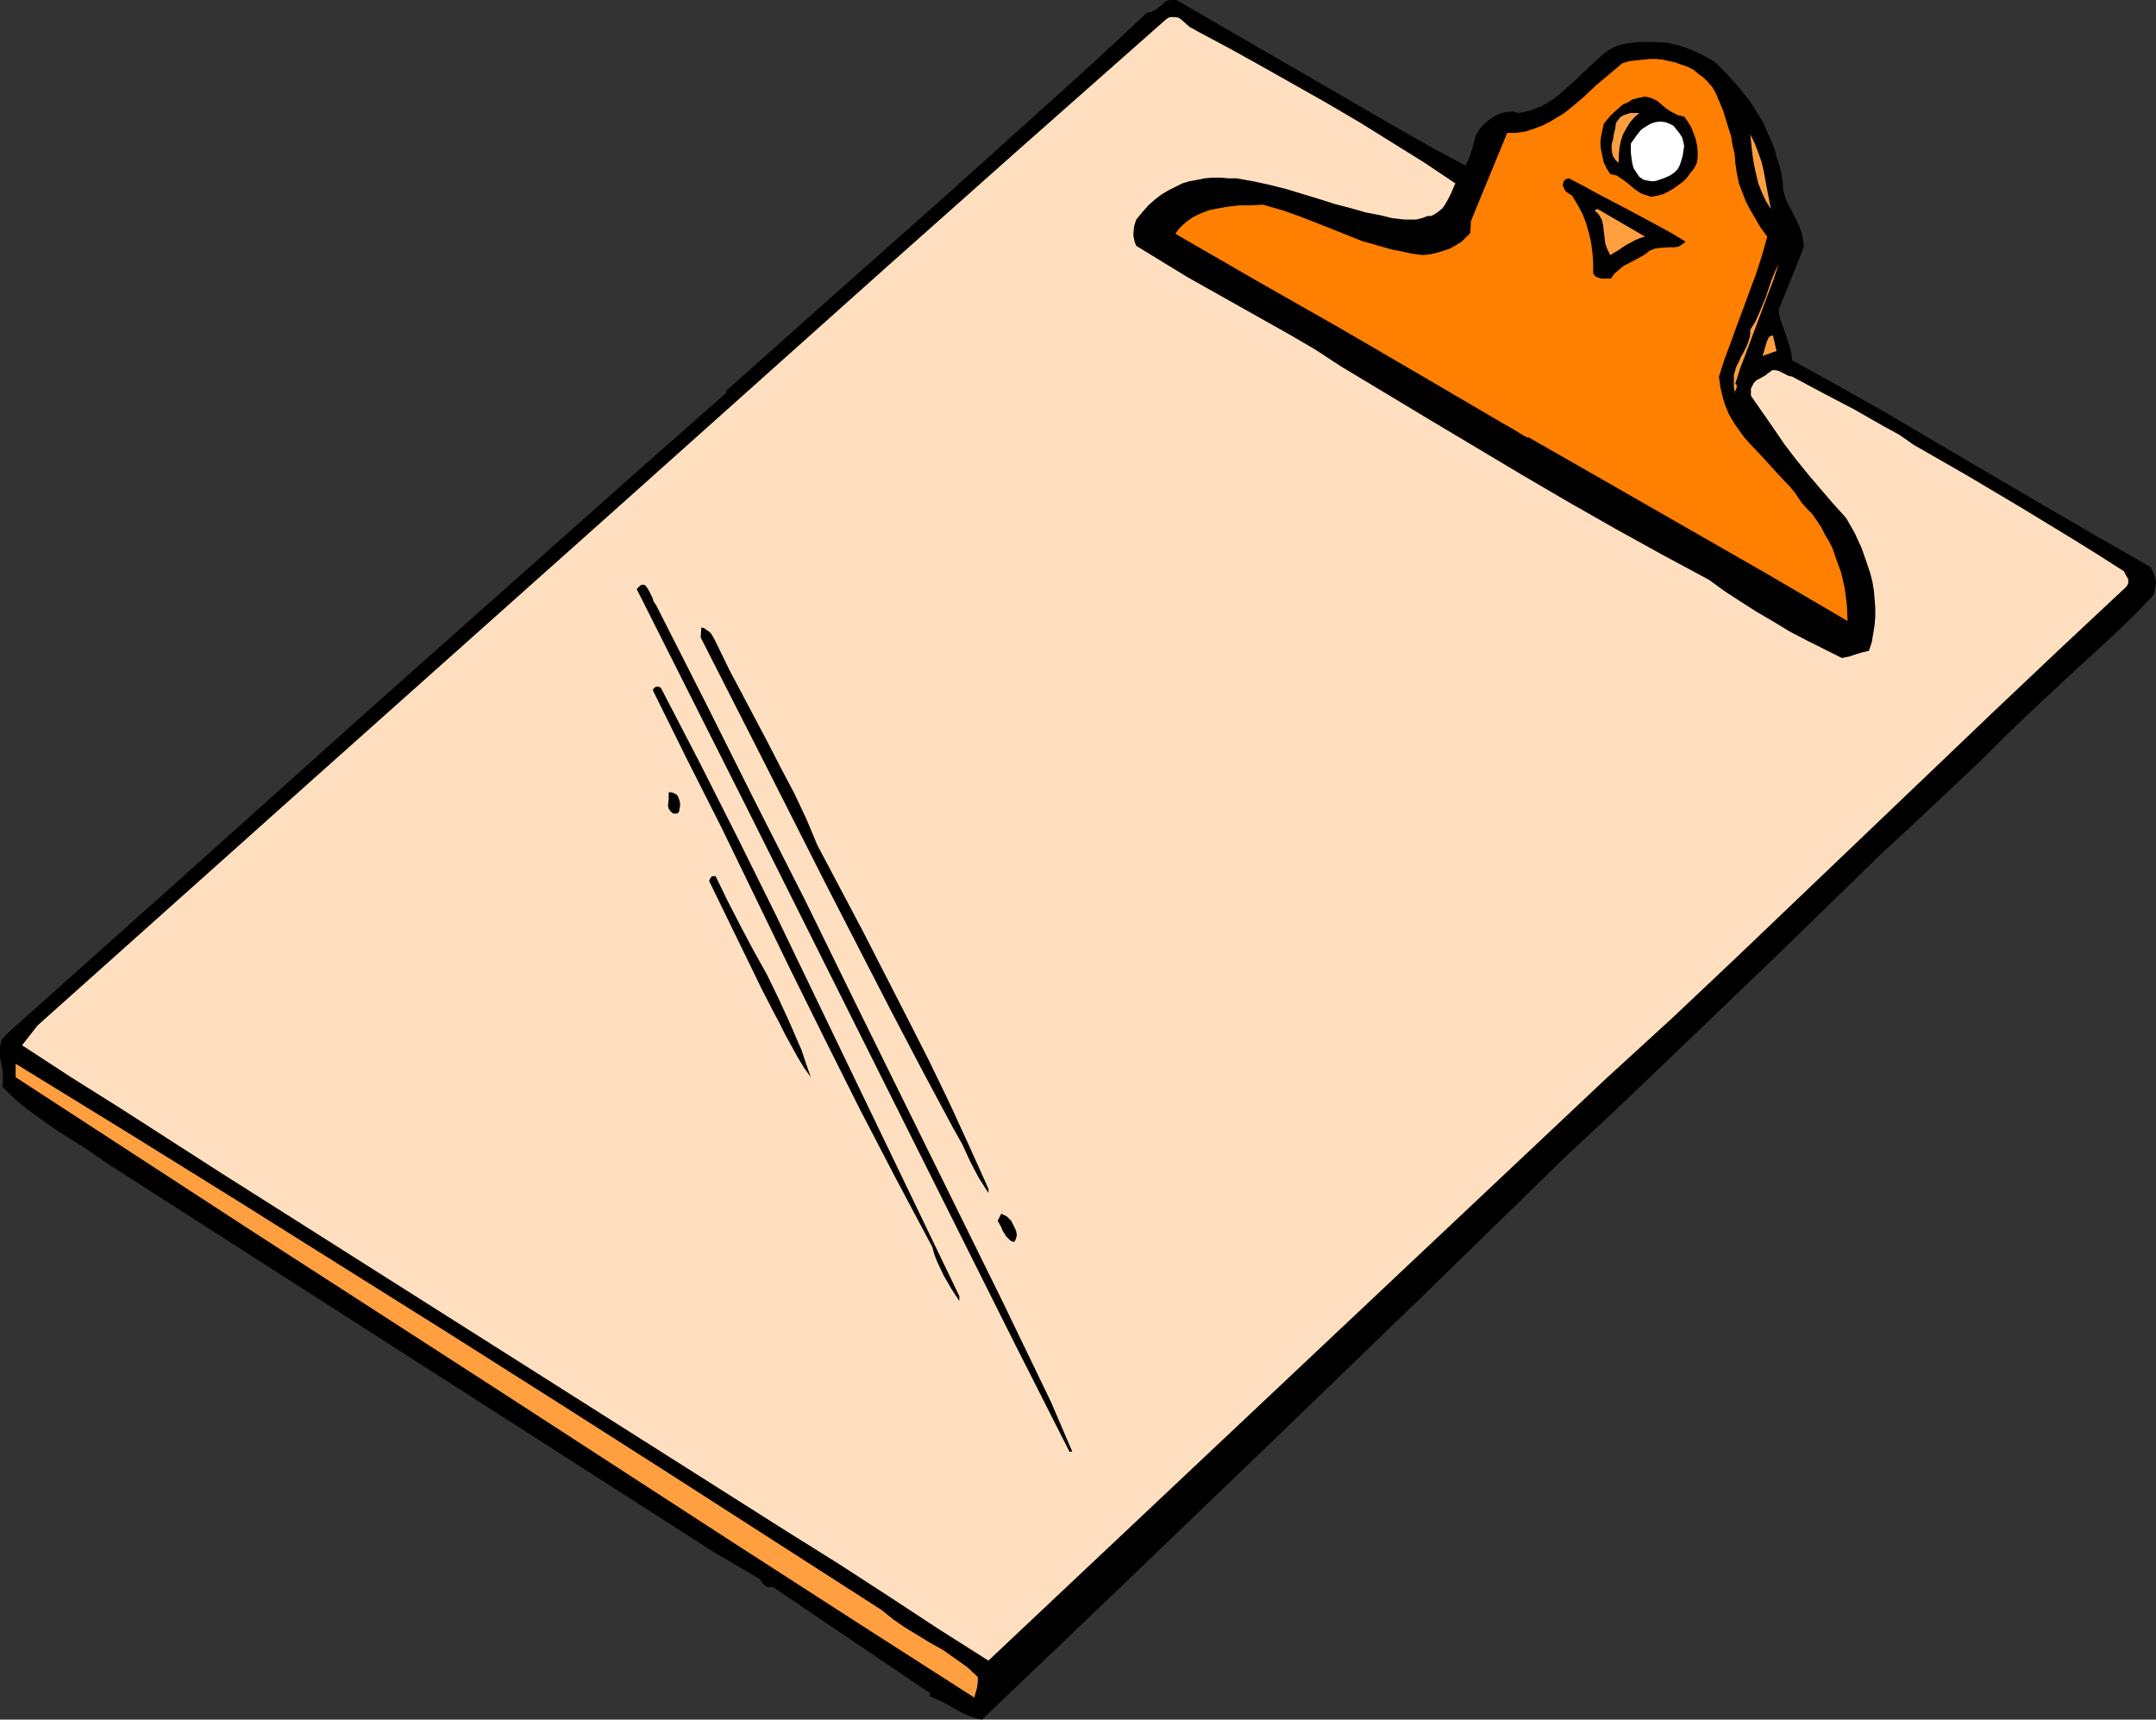<?xml version="1.0" encoding="UTF-8" standalone="no"?>
<svg
   version="1.0"
   width="129.724mm"
   height="103.443mm"
   id="svg18"
   sodipodi:docname="Clipboard 27.wmf"
   xmlns:inkscape="http://www.inkscape.org/namespaces/inkscape"
   xmlns:sodipodi="http://sodipodi.sourceforge.net/DTD/sodipodi-0.dtd"
   xmlns="http://www.w3.org/2000/svg"
   xmlns:svg="http://www.w3.org/2000/svg">
  <rect width="100%" height="100%" fill="#333333" stroke="none"/>
  <sodipodi:namedview
     id="namedview18"
     pagecolor="#ffffff"
     bordercolor="#000000"
     borderopacity="0.25"
     inkscape:showpageshadow="2"
     inkscape:pageopacity="0.0"
     inkscape:pagecheckerboard="0"
     inkscape:deskcolor="#d1d1d1"
     inkscape:document-units="mm" />
  <defs
     id="defs1">
    <pattern
       id="WMFhbasepattern"
       patternUnits="userSpaceOnUse"
       width="6"
       height="6"
       x="0"
       y="0" />
  </defs>
  <path
     style="fill:#000000;fill-opacity:1;fill-rule:evenodd;stroke:none"
     d="m 268.094,0.323 16.16,9.37 16.483,9.532 16.16,9.37 8.242,4.685 8.08,4.362 0.485,-0.808 0.323,-0.808 0.646,-1.777 0.485,-1.777 0.485,-1.777 0.808,-1.292 0.97,-1.131 1.131,-0.969 1.131,-0.808 1.293,-0.646 1.293,-0.323 1.616,-0.162 0.808,0.162 0.808,0.162 1.616,-0.323 1.616,-0.485 1.616,-0.646 1.454,-0.808 1.293,-0.808 1.293,-0.969 2.586,-2.262 2.586,-2.423 2.424,-2.262 2.424,-2.262 1.293,-0.969 1.454,-0.808 1.454,-0.485 1.454,-0.323 2.909,-0.323 h 2.909 l 3.07,0.162 2.909,0.646 2.747,0.969 2.747,1.292 2.586,1.454 2.909,2.908 2.586,2.908 2.586,3.231 2.101,3.393 0.97,1.616 0.808,1.939 0.808,1.777 0.808,1.939 0.485,1.939 0.646,1.939 0.485,1.939 0.323,2.1 v 0.969 l 0.162,0.969 0.646,2.1 0.97,1.777 0.97,1.939 0.97,1.939 0.646,1.939 0.162,0.969 0.162,0.969 v 0.969 l -0.323,0.969 -5.333,13.248 0.162,1.454 0.485,1.454 0.97,2.746 0.97,2.908 0.323,1.454 0.162,1.454 10.181,5.654 10.342,5.816 20.038,11.794 19.877,11.632 10.019,5.816 10.181,5.816 0.808,0.485 0.485,0.808 0.323,0.808 0.323,0.969 0.162,0.969 -0.162,0.969 -0.162,0.969 -0.323,0.969 -4.525,4.685 -4.686,4.524 -9.858,9.047 -9.858,9.209 -4.848,4.685 -4.686,4.685 -11.797,11.147 -11.958,11.147 -23.755,23.103 -23.755,22.779 -11.797,11.309 -11.797,10.986 -32.966,32.15 -33.29,32.15 -33.29,31.988 -33.451,31.988 -1.616,-0.323 -1.616,-0.646 -1.454,-0.646 -1.454,-0.808 -2.909,-1.616 -1.454,-0.646 -1.454,-0.646 0.162,-0.646 -35.875,-24.234 -0.646,0.162 -0.646,-0.162 -0.485,-0.323 -0.485,-0.485 -0.646,-0.969 -0.646,-0.323 -0.485,-0.323 -9.373,-5.493 -137.198,-87.887 -3.07,-2.1 -3.07,-2.1 -3.394,-2.1 -3.232,-2.1 -3.232,-2.262 -3.07,-2.262 -2.909,-2.423 -1.293,-1.292 -1.293,-1.292 0.162,-0.808 v -0.808 -1.616 L 0.323,242.012 0,240.396 v -1.616 -0.808 l 0.162,-0.646 0.162,-0.808 0.485,-0.646 0.646,-0.646 0.646,-0.646 40.885,-36.512 40.723,-36.512 40.723,-36.189 20.362,-18.094 20.362,-17.933 v -0.485 L 189.072,67.531 213.15,46.205 237.067,24.718 249.025,13.894 260.822,2.908 l 0.97,-0.162 0.97,-0.485 1.616,-1.292 0.646,-0.646 L 265.993,0 h 0.485 0.485 0.485 z"
     id="path1" />
  <path
     style="fill:#ffdfbf;fill-opacity:1;fill-rule:evenodd;stroke:none"
     d="m 272.296,7.108 7.272,3.877 7.272,4.039 7.434,4.2 7.434,4.2 7.434,4.362 7.272,4.524 7.272,4.524 7.272,4.847 -0.97,2.262 -0.646,1.292 -0.646,1.131 -0.646,0.969 -0.97,0.808 -0.97,0.646 -0.646,0.323 h -0.808 l -1.293,0.485 -1.293,0.323 h -1.454 -1.293 l -2.747,-0.323 -2.586,-0.646 -3.394,-0.646 -3.394,-0.969 -3.717,-0.969 -3.555,-1.131 -7.434,-2.262 -3.878,-0.969 -3.717,-0.808 -3.717,-0.646 h -1.778 l -1.778,-0.162 h -1.939 l -1.778,0.162 -1.616,0.323 -1.778,0.323 -1.616,0.485 -1.616,0.808 -1.616,0.808 -1.616,0.969 -1.454,1.131 -1.454,1.292 -1.293,1.454 -1.454,1.777 -0.485,1.454 -0.162,1.616 v 0.646 l 0.162,0.808 0.162,0.646 0.323,0.808 5.818,3.554 5.818,3.554 23.27,13.086 5.818,3.393 5.656,3.716 20.685,12.44 20.846,12.44 10.504,6.139 10.504,5.978 10.504,5.816 10.827,5.816 3.555,2.585 3.717,2.423 3.555,2.262 3.878,2.262 3.717,2.262 4.04,2.1 3.878,1.939 3.878,1.939 1.616,-0.323 1.454,-0.485 1.616,-0.485 1.454,-0.323 0.646,-1.939 0.323,-1.939 0.323,-1.939 0.162,-1.939 v -2.1 l -0.162,-1.939 -0.162,-1.939 -0.323,-1.939 -0.485,-1.939 -0.646,-1.939 -1.293,-3.716 -1.616,-3.554 -1.939,-3.393 -3.07,-3.393 -2.909,-3.393 -2.747,-3.231 -2.747,-3.393 -2.586,-3.393 -2.424,-3.554 -2.586,-3.716 -2.586,-3.716 v -0.808 -0.808 l 0.323,-0.646 0.323,-0.646 0.646,-0.646 0.646,-0.323 1.454,-0.808 0.323,-0.323 0.485,-0.323 0.646,-0.485 h 0.646 l 0.808,0.162 0.646,0.323 1.616,0.808 0.808,0.162 6.949,3.716 7.11,3.716 6.787,3.877 3.555,1.939 3.232,2.262 12.12,6.947 11.958,7.109 11.958,7.27 5.979,3.716 5.818,3.716 0.485,0.969 0.485,0.808 v 0.485 0.485 l -0.162,0.323 -0.323,0.485 -7.595,7.108 -7.595,7.109 -15.029,14.217 -14.706,14.055 -14.544,13.894 -29.088,27.788 -14.706,13.894 -15.19,13.894 -140.269,132.153 -11.474,-7.27 -11.312,-7.432 -11.474,-7.432 L 178.891,348.155 50.096,266.569 38.784,259.298 27.472,252.028 16.16,244.92 5.01,237.65 8.565,233.126 40.562,204.531 72.558,175.935 136.875,118.583 201.03,61.23 233.027,32.796 265.024,4.524 l 0.646,-0.485 0.485,-0.162 h 0.485 0.485 l 0.97,0.162 0.808,0.646 1.616,1.454 0.97,0.485 z"
     id="path2" />
  <path
     style="fill:#ff7f00;fill-opacity:1;fill-rule:evenodd;stroke:none"
     d="m 390.264,21.325 0.808,1.939 0.808,1.939 1.131,3.716 0.646,1.939 0.323,2.1 0.485,1.939 0.162,2.1 0.323,2.262 0.485,2.423 0.808,2.1 0.808,2.1 1.131,2.1 1.131,1.939 1.131,1.939 1.454,1.939 -1.131,4.039 -1.293,4.039 -2.909,7.916 -1.454,3.877 -1.454,4.039 -1.454,3.877 -1.293,4.039 0.323,2.423 0.485,2.1 0.646,2.1 0.808,1.939 1.131,1.939 1.131,1.616 1.293,1.777 1.454,1.616 2.909,3.07 2.909,3.231 3.07,3.231 1.293,1.616 1.293,1.939 1.131,1.292 1.293,1.292 1.131,1.616 0.97,1.454 0.808,1.616 0.97,1.616 0.808,1.616 0.646,1.939 1.293,3.554 0.808,3.554 0.485,3.716 0.162,3.716 -17.938,-10.501 -36.36,-20.841 -9.05,-5.17 -9.05,-5.17 -0.646,-0.162 -0.646,-0.323 -2.909,-1.777 -1.454,-0.808 -9.373,-5.493 -9.373,-5.493 -18.584,-10.824 -18.746,-10.663 -18.746,-10.824 0.808,-1.131 0.97,-0.969 0.97,-0.808 1.131,-0.808 1.293,-0.646 1.131,-0.485 1.293,-0.485 1.454,-0.323 2.747,-0.485 2.747,-0.323 h 2.747 l 2.586,-0.162 4.525,1.292 4.525,1.616 4.525,1.777 8.888,3.554 4.525,1.292 2.262,0.646 2.424,0.485 2.262,0.485 2.424,0.323 1.616,-0.162 1.454,-0.323 1.616,-0.485 1.454,-0.485 1.454,-0.808 1.293,-0.808 0.97,-0.969 0.97,-0.969 0.162,-2.746 8.242,-20.033 h 2.101 l 2.101,-0.323 1.939,-0.646 1.778,-0.646 1.616,-0.808 1.616,-0.969 1.616,-0.969 1.454,-1.131 2.909,-2.423 2.909,-2.746 3.07,-2.585 3.07,-2.585 1.616,-0.485 1.454,-0.162 1.616,-0.162 1.454,-0.162 h 1.616 l 1.454,0.162 1.454,0.323 1.454,0.323 1.293,0.485 1.454,0.485 1.293,0.646 1.131,0.969 1.131,0.808 1.131,1.131 0.97,1.131 z"
     id="path3" />
  <path
     style="fill:#000000;fill-opacity:1;fill-rule:evenodd;stroke:none"
     d="m 382.992,26.495 0.808,1.131 0.808,1.292 0.485,1.292 0.485,1.292 0.323,1.454 0.162,1.292 v 1.454 l -0.162,1.292 -0.646,1.292 -0.808,0.969 -0.808,1.131 -0.97,0.969 -1.131,0.808 -1.131,0.808 -1.131,0.646 -0.97,0.485 -1.131,0.323 -0.808,0.162 -0.97,0.162 -0.808,-0.323 -0.646,-0.162 -0.808,-0.323 -1.454,-0.969 -1.293,-1.131 -1.293,-0.969 -1.454,-0.969 -0.646,-0.162 -0.808,-0.162 -0.808,-1.292 -0.646,-1.292 -0.323,-1.454 -0.323,-1.454 -0.162,-1.454 0.162,-1.616 0.323,-1.454 0.323,-1.454 1.616,-1.939 1.778,-1.616 0.97,-0.808 1.131,-0.485 0.97,-0.646 1.293,-0.323 0.808,-0.162 0.808,-0.162 0.808,0.162 0.646,0.162 1.293,0.646 0.97,0.808 1.131,0.969 1.293,0.808 1.293,0.646 0.646,0.162 z"
     id="path4" />
  <path
     style="fill:#ff9f3f;fill-opacity:1;fill-rule:evenodd;stroke:none"
     d="m 372.811,25.688 -1.131,0.969 -0.97,1.131 -0.808,1.292 -0.808,1.454 -0.485,1.454 -0.323,1.616 -0.162,1.777 v 1.616 l -0.646,-0.485 -0.323,-0.485 -0.323,-0.485 -0.162,-0.485 -0.162,-1.131 v -1.131 l 0.323,-1.131 0.162,-1.131 0.323,-1.292 0.162,-1.292 0.485,-0.646 0.485,-0.646 0.808,-0.485 1.454,-0.485 h 0.808 0.646 z"
     id="path5" />
  <path
     style="fill:#ffffff;fill-opacity:1;fill-rule:evenodd;stroke:none"
     d="m 382.83,32.311 0.162,0.969 -0.162,0.969 -0.162,1.131 -0.323,1.131 -0.323,0.969 -0.485,0.969 -0.808,0.808 -0.97,0.646 -1.454,0.646 -1.454,0.485 -0.646,0.162 h -0.808 l -0.808,-0.162 -0.808,-0.162 -0.97,-0.646 -0.646,-0.969 -0.646,-0.969 -0.323,-1.131 -0.162,-1.131 -0.162,-1.292 v -1.131 -0.969 l 1.131,-1.616 1.131,-1.454 0.646,-0.485 0.808,-0.485 0.808,-0.485 0.97,-0.323 1.131,-0.162 1.293,0.162 0.808,0.323 0.97,0.485 0.646,0.808 0.646,0.808 0.646,0.969 z"
     id="path6" />
  <path
     style="fill:#ff9f3f;fill-opacity:1;fill-rule:evenodd;stroke:none"
     d="m 402.707,47.498 -1.131,-1.777 -0.97,-2.1 -0.808,-2.1 -0.485,-2.1 -0.485,-2.262 -0.323,-2.1 -0.485,-4.524 0.97,1.939 0.808,2.1 0.808,2.262 0.485,2.1 0.808,4.362 z"
     id="path7" />
  <path
     style="fill:#000000;fill-opacity:1;fill-rule:evenodd;stroke:none"
     d="m 383.315,54.929 -0.323,0.323 -0.485,0.323 -0.808,0.485 -0.97,0.162 h -1.131 l -2.424,0.162 -0.97,0.162 -1.131,0.485 -0.97,0.808 -1.131,0.646 -2.424,1.292 -1.293,0.646 -0.97,0.808 -1.131,0.969 -0.808,1.131 h -2.262 l -0.97,-0.323 -0.485,-0.323 -0.323,-0.485 v -2.423 l -0.162,-2.262 -0.323,-2.423 -0.485,-2.1 -0.646,-2.262 -0.808,-2.1 -1.131,-2.1 -1.293,-2.1 -0.808,-0.485 -0.646,-0.485 -0.323,-0.646 -0.323,-0.646 0.162,-0.646 0.162,-0.485 0.485,-0.323 0.646,-0.162 3.394,1.777 3.232,1.777 6.787,3.554 6.626,3.554 3.232,1.777 z"
     id="path8" />
  <path
     style="fill:#ff9f3f;fill-opacity:1;fill-rule:evenodd;stroke:none"
     d="m 374.104,53.798 -1.131,0.323 -1.131,0.485 -2.101,1.131 -1.939,1.292 -0.808,0.485 -0.808,0.485 -0.646,-1.292 -0.485,-1.292 -0.162,-1.454 -0.162,-1.292 -0.162,-1.454 -0.323,-1.292 -0.646,-1.131 -0.485,-0.485 -0.485,-0.485 0.646,-0.323 z"
     id="path9" />
  <path
     style="fill:#ff9f3f;fill-opacity:1;fill-rule:evenodd;stroke:none"
     d="m 404.484,59.938 -1.131,3.554 -1.293,3.393 -5.01,13.409 -1.293,3.393 -1.131,3.554 0.323,0.323 v 0.485 l -0.162,0.485 -0.162,0.323 -0.162,0.162 v 0.162 l 0.162,0.162 -0.323,-1.131 v -0.969 -0.969 -0.969 l 0.485,-1.777 0.808,-1.616 0.323,-0.808 0.485,-0.808 0.808,-1.616 0.646,-1.777 0.162,-0.969 v -0.969 l 1.131,-1.777 0.808,-1.777 1.616,-3.877 0.646,-1.939 0.646,-1.939 0.808,-1.939 z"
     id="path10" />
  <path
     style="fill:#ff9f3f;fill-opacity:1;fill-rule:evenodd;stroke:none"
     d="m 404,79.809 -3.232,1.131 0.323,-0.808 0.162,-0.646 0.485,-1.616 0.162,-0.485 0.323,-0.646 0.323,-0.323 0.646,-0.162 z"
     id="path11" />
  <path
     style="fill:#000000;fill-opacity:1;fill-rule:evenodd;stroke:none"
     d="m 149.157,137.485 11.312,22.295 11.312,22.618 11.474,22.618 11.15,22.779 22.462,45.559 11.15,22.618 10.989,22.779 4.848,11.309 h -0.646 l -12.282,-24.234 -12.282,-24.557 -49.288,-98.55 -12.282,-24.395 -12.282,-24.395 0.485,-0.485 0.323,-0.323 0.323,-0.162 h 0.323 0.323 l 0.323,0.323 0.485,0.646 0.97,1.939 0.323,0.969 z"
     id="path12" />
  <path
     style="fill:#000000;fill-opacity:1;fill-rule:evenodd;stroke:none"
     d="m 163.054,146.532 2.747,5.654 2.909,5.493 5.979,11.309 2.909,5.654 3.07,5.816 2.747,5.816 2.424,5.816 10.342,19.548 10.019,19.548 5.01,9.855 4.686,9.693 4.525,9.855 4.363,9.693 v 0.969 l -2.262,-3.554 -1.939,-3.716 -1.778,-3.877 -2.101,-3.716 -7.434,-13.894 -7.272,-13.894 -14.382,-27.949 -14.059,-27.788 -14.221,-27.949 0.162,-2.262 0.646,0.162 0.646,0.485 0.485,0.323 0.485,0.485 0.646,1.131 z"
     id="path13" />
  <path
     style="fill:#000000;fill-opacity:1;fill-rule:evenodd;stroke:none"
     d="m 150.288,156.387 8.888,17.125 8.726,17.287 8.565,17.287 8.403,17.448 16.645,34.573 16.645,34.573 v 1.131 l -1.778,-2.746 -1.778,-3.07 -1.454,-3.07 -0.646,-1.616 -0.485,-1.777 -8.242,-15.509 -8.242,-15.833 -7.918,-15.833 -7.918,-15.994 -7.757,-15.994 -7.757,-15.994 -7.918,-15.671 -7.757,-15.671 v -0.323 l 0.162,-0.162 0.162,-0.162 0.162,-0.162 0.646,-0.162 z"
     id="path14" />
  <path
     style="fill:#000000;fill-opacity:1;fill-rule:evenodd;stroke:none"
     d="m 154.489,184.013 v 0.323 l -0.162,0.323 -0.323,0.323 h -0.323 -0.485 l -0.323,-0.162 -0.485,-0.485 -0.323,-0.485 -0.162,-0.646 0.162,-1.454 v -1.616 h 0.646 l 0.808,0.323 0.485,0.323 0.323,0.646 0.162,0.485 0.162,0.646 v 0.808 z"
     id="path15" />
  <path
     style="fill:#000000;fill-opacity:1;fill-rule:evenodd;stroke:none"
     d="m 162.731,199.199 2.747,5.654 2.909,5.654 2.909,5.493 3.07,5.493 2.747,5.654 2.586,5.654 2.586,5.978 0.97,2.908 1.131,3.231 -1.616,-2.262 -1.454,-2.423 -2.747,-5.008 -1.293,-2.585 -1.293,-2.423 -2.586,-5.008 -12.12,-24.88 0.162,-0.485 0.323,-0.485 0.323,-0.162 z"
     id="path16" />
  <path
     style="fill:#ff9f3f;fill-opacity:1;fill-rule:evenodd;stroke:none"
     d="m 200.545,366.087 2.586,2.1 2.586,1.777 5.818,3.554 2.909,1.616 2.747,1.939 2.747,1.939 2.424,2.262 v 1.131 l -0.162,1.292 -0.323,1.131 -0.323,1.131 L 194.081,368.349 166.771,350.74 112.473,315.52 58.176,280.462 30.866,262.691 3.555,244.92 v -3.07 l 24.725,15.186 24.725,15.348 24.725,15.509 24.725,15.509 24.725,15.671 24.563,15.671 24.402,15.671 z"
     id="path17" />
  <path
     style="fill:#000000;fill-opacity:1;fill-rule:evenodd;stroke:none"
     d="m 231.088,279.978 0.162,0.808 -0.162,0.646 -0.162,0.485 -0.323,0.485 -0.808,-0.323 -0.485,-0.485 -0.485,-0.485 -0.808,-1.292 -0.323,-0.808 -0.808,-1.454 0.808,-1.616 0.646,0.323 0.646,0.323 0.485,0.485 0.485,0.485 0.646,1.292 0.323,0.646 z"
     id="path18" />
</svg>
